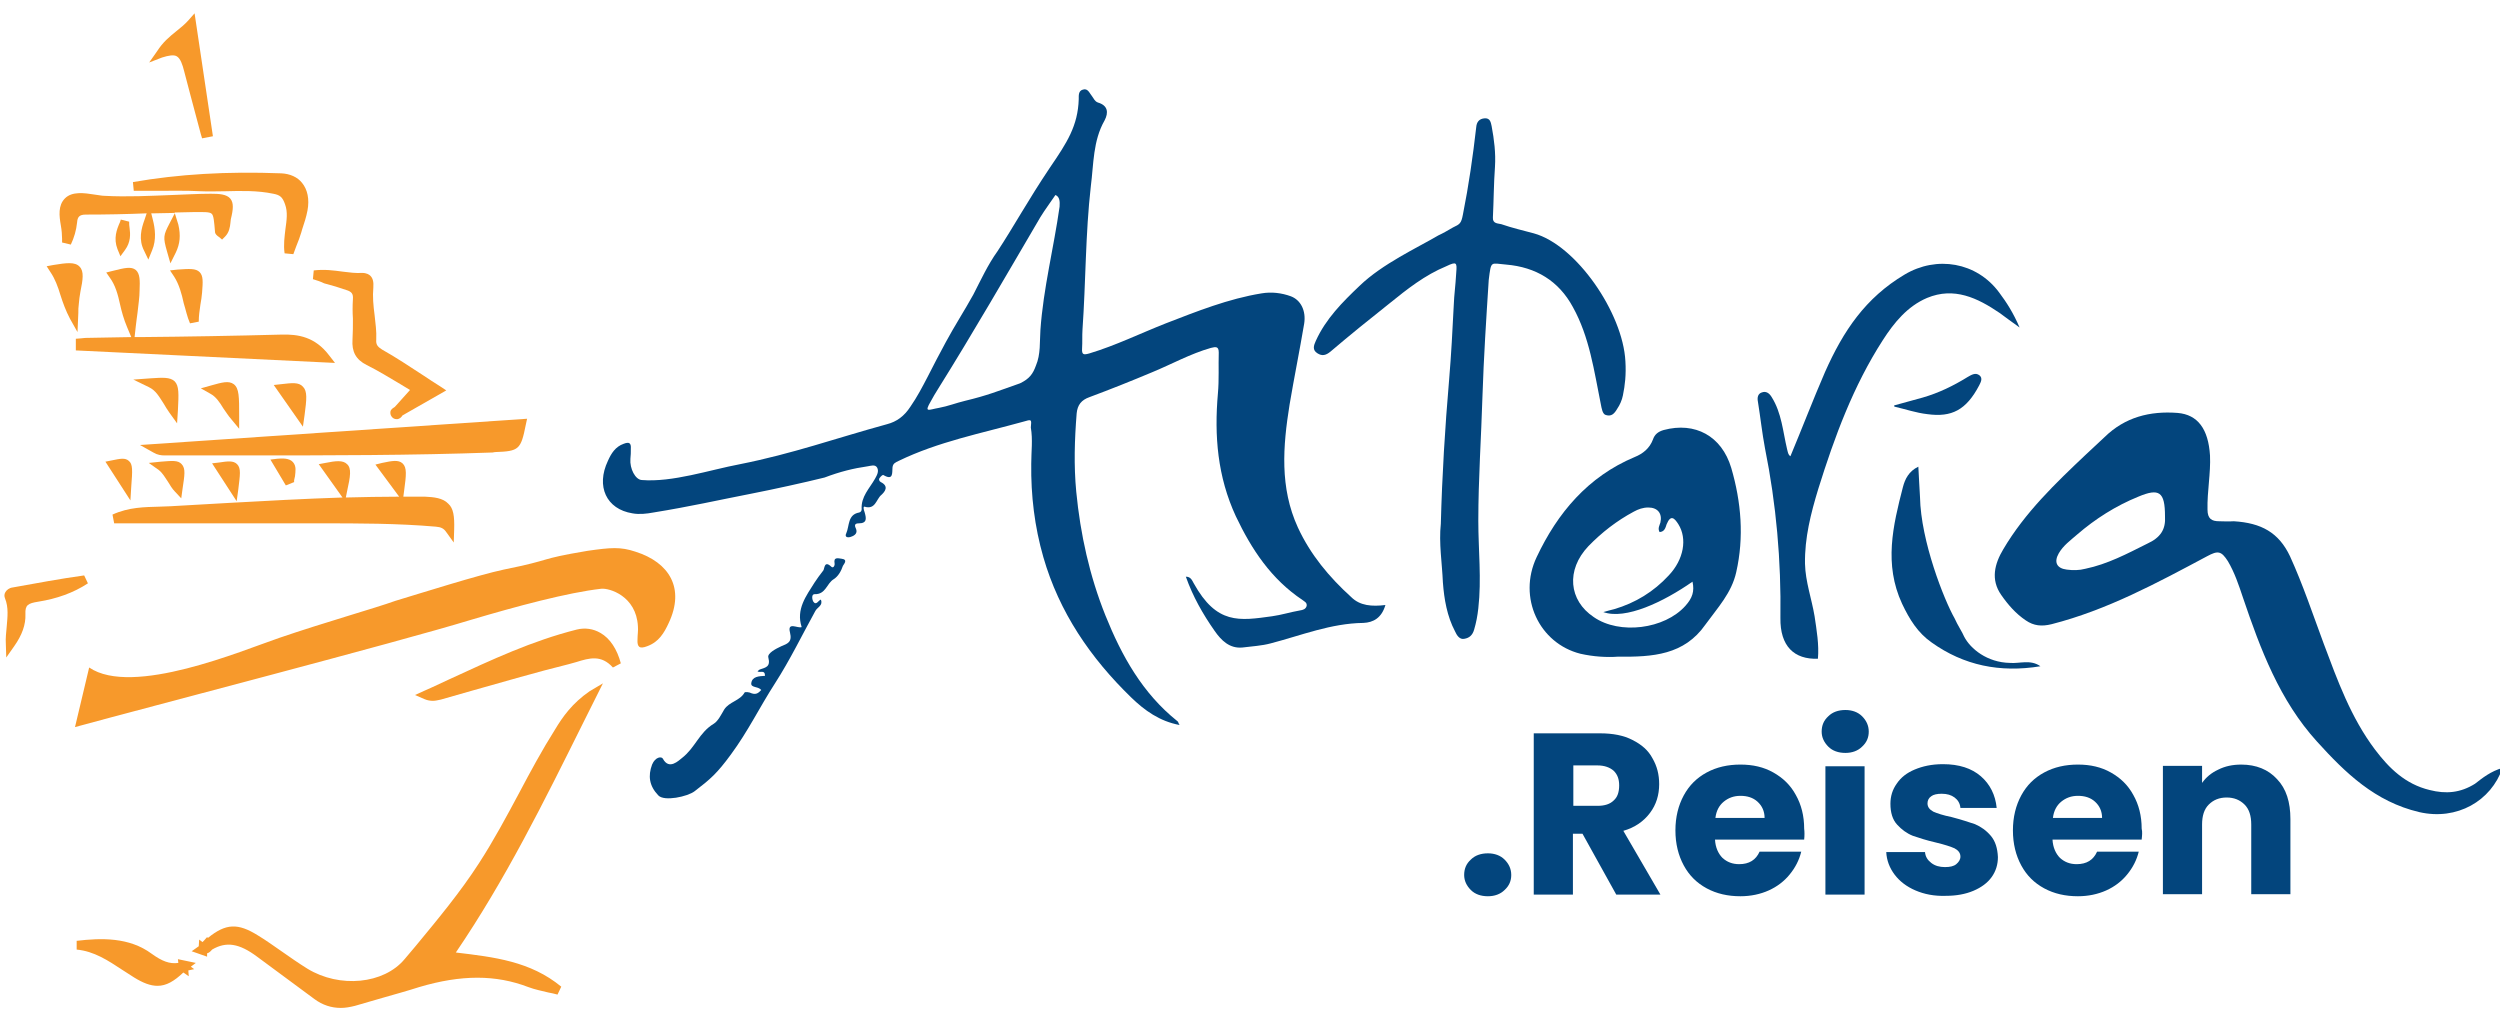 <?xml version="1.0" encoding="utf-8"?>
<!-- Generator: Adobe Illustrator 28.1.0, SVG Export Plug-In . SVG Version: 6.00 Build 0)  -->
<svg version="1.1" id="Ebene_1" xmlns="http://www.w3.org/2000/svg" xmlns:xlink="http://www.w3.org/1999/xlink" x="0px" y="0px"
	 viewBox="0 0 600 245" style="enable-background:new 0 0 600 245;" xml:space="preserve">
<style type="text/css">
	.st0{fill:#03457D;}
	.st1{fill:#F7992B;}
</style>
<g>
	<path class="st0" d="M353,213.6c-1-1-1.6-2.2-1.6-3.6c0-1.5,0.5-2.7,1.6-3.7c1-1,2.4-1.5,4.1-1.5c1.6,0,3,0.5,4,1.5
		c1,1,1.6,2.2,1.6,3.7c0,1.4-0.5,2.6-1.6,3.6c-1,1-2.4,1.5-4,1.5C355.4,215.1,354,214.6,353,213.6"/>
	<path class="st0" d="M377.6,193.4h5.8c1.7,0,3-0.4,3.9-1.3c0.9-0.8,1.3-2,1.3-3.6c0-1.5-0.4-2.6-1.3-3.5c-0.9-0.8-2.2-1.3-3.9-1.3
		h-5.8V193.4z M387.9,214.7l-8.1-14.6h-2.3v14.6h-9.4v-38.7H384c3.1,0,5.7,0.5,7.8,1.6c2.2,1.1,3.8,2.5,4.8,4.4
		c1.1,1.9,1.6,3.9,1.6,6.2c0,2.6-0.7,4.9-2.2,6.9c-1.5,2-3.6,3.5-6.4,4.3l8.9,15.3H387.9z"/>
	<path class="st0" d="M423.5,196.3c0-1.6-0.6-2.9-1.7-3.9c-1.1-1-2.5-1.4-4.1-1.4c-1.6,0-2.9,0.5-4,1.4c-1.1,0.9-1.8,2.2-2,3.9
		H423.5z M433,201.5h-21.4c0.1,1.9,0.8,3.4,1.8,4.4c1.1,1,2.4,1.5,4,1.5c2.4,0,4-1,4.9-3h10c-0.5,2-1.4,3.8-2.8,5.5
		c-1.3,1.6-3,2.9-5,3.8c-2,0.9-4.3,1.4-6.8,1.4c-3,0-5.7-0.6-8.1-1.9c-2.4-1.3-4.2-3.1-5.5-5.5c-1.3-2.4-2-5.2-2-8.4
		c0-3.2,0.7-6,2-8.4c1.3-2.4,3.1-4.2,5.5-5.5c2.4-1.3,5.1-1.9,8.1-1.9c3,0,5.6,0.6,7.9,1.9c2.3,1.3,4.1,3,5.4,5.4c1.3,2.3,2,5,2,8.1
		C433.1,199.6,433.1,200.6,433,201.5"/>
	<path class="st0" d="M447.5,214.7h-9.4v-30.8h9.4V214.7z M438.8,179.2c-1-1-1.6-2.2-1.6-3.6c0-1.5,0.5-2.7,1.6-3.7
		c1-1,2.4-1.5,4.1-1.5c1.6,0,3,0.5,4,1.5c1,1,1.6,2.2,1.6,3.7c0,1.4-0.5,2.6-1.6,3.6c-1,1-2.4,1.5-4,1.5
		C441.2,180.7,439.8,180.2,438.8,179.2"/>
	<path class="st0" d="M459.7,213.7c-2.1-0.9-3.8-2.2-5-3.8c-1.2-1.6-1.9-3.4-2-5.4h9.3c0.1,1.1,0.6,1.9,1.5,2.6c0.9,0.7,2,1,3.3,1
		c1.2,0,2.1-0.2,2.7-0.7c0.6-0.5,1-1.1,1-1.8c0-0.9-0.5-1.5-1.4-2c-0.9-0.4-2.4-0.9-4.5-1.4c-2.2-0.5-4-1.1-5.5-1.6
		c-1.5-0.6-2.7-1.5-3.8-2.7c-1.1-1.2-1.6-2.9-1.6-5c0-1.8,0.5-3.4,1.5-4.8c1-1.5,2.4-2.6,4.3-3.4c1.9-0.8,4.1-1.3,6.8-1.3
		c3.9,0,6.9,1,9.1,2.9c2.2,1.9,3.5,4.5,3.8,7.6h-8.7c-0.1-1.1-0.6-1.9-1.4-2.5c-0.8-0.6-1.8-0.9-3.1-0.9c-1.1,0-2,0.2-2.5,0.6
		c-0.6,0.4-0.9,1-0.9,1.7c0,0.9,0.5,1.5,1.4,2c0.9,0.4,2.4,0.9,4.4,1.3c2.3,0.6,4.1,1.2,5.6,1.7c1.4,0.6,2.7,1.5,3.8,2.8
		c1.1,1.3,1.6,3,1.7,5.1c0,1.8-0.5,3.4-1.5,4.8c-1,1.4-2.5,2.5-4.4,3.3c-1.9,0.8-4.1,1.2-6.6,1.2
		C464.2,215.1,461.8,214.6,459.7,213.7"/>
	<path class="st0" d="M504.5,196.3c0-1.6-0.6-2.9-1.7-3.9c-1.1-1-2.5-1.4-4.1-1.4c-1.6,0-2.9,0.5-4,1.4c-1.1,0.9-1.8,2.2-2,3.9
		H504.5z M514,201.5h-21.4c0.1,1.9,0.8,3.4,1.8,4.4c1.1,1,2.4,1.5,4,1.5c2.4,0,4-1,4.9-3h10c-0.5,2-1.4,3.8-2.8,5.5
		c-1.3,1.6-3,2.9-5,3.8c-2,0.9-4.3,1.4-6.8,1.4c-3,0-5.7-0.6-8.1-1.9c-2.4-1.3-4.2-3.1-5.5-5.5c-1.3-2.4-2-5.2-2-8.4
		c0-3.2,0.7-6,2-8.4c1.3-2.4,3.1-4.2,5.5-5.5c2.4-1.3,5.1-1.9,8.1-1.9c3,0,5.6,0.6,7.9,1.9c2.3,1.3,4.1,3,5.4,5.4c1.3,2.3,2,5,2,8.1
		C514.2,199.6,514.1,200.6,514,201.5"/>
	<path class="st0" d="M546.5,187c2.2,2.3,3.2,5.5,3.2,9.6v18h-9.4v-16.7c0-2.1-0.5-3.7-1.6-4.8c-1.1-1.1-2.5-1.7-4.3-1.7
		c-1.8,0-3.2,0.6-4.3,1.7c-1.1,1.1-1.6,2.7-1.6,4.8v16.7h-9.4v-30.8h9.4v4.1c1-1.4,2.2-2.4,3.9-3.2c1.6-0.8,3.4-1.2,5.5-1.2
		C541.5,183.5,544.4,184.7,546.5,187"/>
	<path class="st0" d="M253.3,46.8c-1.2,1.8-2.5,3.5-3.6,5.3c-8.1,13.8-16.1,27.7-24.6,41.3c-0.6,0.9-1.2,2-1.7,2.9
		c-1.7,2.9-0.5,2,1.9,1.6c2.2-0.4,4.2-1.2,6.3-1.7c5.4-1.3,7.8-2.3,13.2-4.2c2.3-1.1,3.1-2.3,3.8-4.2c1.2-2.8,0.9-5.8,1.1-8.6
		c0.7-10,3.2-19.7,4.6-29.6C254.4,48.3,254.3,47.2,253.3,46.8 M332.5,145.2c-0.9,3.1-2.9,4.2-5.3,4.3c-7.8,0.1-14.9,3-22.2,4.9
		c-2.2,0.6-4.5,0.7-6.8,1c-3.1,0.3-5.1-1.7-6.7-4c-2.8-4-5.2-8.2-6.9-13c1.2,0,1.5,0.9,1.9,1.6c5.5,9.9,10.9,9,18.8,7.9
		c2.2-0.3,4.4-1,6.7-1.4c0.7-0.1,1.4-0.3,1.6-1.1c0.1-0.8-0.5-1-1-1.4c-7.5-5-12.2-12.1-16-20.1c-4.4-9.5-5.2-19.3-4.3-29.5
		c0.3-3.3,0.1-6.6,0.2-9.8c0-1.5-0.7-1.4-1.9-1.1c-4.9,1.4-9.4,3.9-14,5.8c-5,2.1-10,4.1-15.1,6c-2,0.7-2.9,1.9-3.1,3.9
		c-0.5,6.3-0.7,12.5-0.1,18.8c1,10.3,3.2,20.2,7,29.7c3.9,9.7,8.9,18.7,17.3,25.4c0.2,0.1,0.2,0.5,0.5,0.9
		c-4.8-0.9-8.4-3.5-11.6-6.6c-9.8-9.5-17.3-20.5-21.1-33.7c-2.1-7.3-3-14.8-2.9-22.4c0-2.9,0.4-5.8-0.1-8.7c0.2-2,0.2-2-1.8-1.4
		c-10.1,2.8-20.4,4.8-29.9,9.4c-0.8,0.4-1.4,0.6-1.5,1.6c-0.1,1.4,0.2,3.2-2.2,1.8c-0.1-0.1-0.6,0.3-0.8,0.6
		c-0.4,0.4-0.2,0.9,0.2,1.1c2,1,1,2.3,0.1,3.1c-1.2,1-1.4,3.6-4,2.8c-0.4-0.1-0.2,0.8,0,1.3c0.4,1.4,0.7,2.7-1.4,2.7
		c-0.9,0-1.1,0.4-0.7,1.2c0.5,1.1-0.2,1.7-1.1,2c-0.7,0.3-1.7,0.2-1.2-0.8c0.8-1.8,0.3-4.5,3.1-5c0.4-0.1,0.6-0.4,0.6-0.8
		c-0.2-3,1.9-5,3.2-7.3c0.5-0.9,1-1.8,0.5-2.7c-0.5-0.8-1.5-0.4-2.2-0.3c-3.5,0.5-6.7,1.3-10.4,2.7c-4.8,1.2-12.6,2.9-17.2,3.8
		c-9.2,1.8-14.7,3.1-23.9,4.6c-1.6,0.3-3.4,0.5-5,0.2c-6.3-1-8.8-6.5-5.9-12.6c0.8-1.8,1.8-3.4,3.8-4.1c1.3-0.5,1.8-0.2,1.7,1.2
		c0,0.8,0,1.6-0.1,2.4c-0.2,2.4,1.2,5,2.7,5.1c7.4,0.6,16.2-2.4,23.6-3.8c12.6-2.5,22.9-6.2,35.3-9.6c2.3-0.6,4.1-1.9,5.6-4.2
		c1.6-2.3,2.9-4.8,4.1-7.1c1.4-2.8,2.9-5.6,4.4-8.4c2.1-3.9,4.5-7.6,6.6-11.4c1.8-3.5,3.5-7.2,5.8-10.4c4-6.1,7.3-12.2,12.6-20.1
		c4.1-6,6.7-10,6.9-16.4c0-0.9-0.1-2,1-2.3c1.2-0.4,1.6,0.9,2.2,1.6c0.4,0.5,0.6,1.2,1.4,1.5c2.4,0.7,2.6,2.4,1.6,4.3
		c-2.8,4.9-2.6,10.4-3.3,15.8c-1.3,11.4-1.2,23-2,34.4c-0.1,1.5,0,3-0.1,4.5c-0.1,1.6,0.4,1.6,1.8,1.2c6.3-1.9,12.2-4.8,18.3-7.2
		c7.5-2.9,15-5.9,23-7.2c2.4-0.4,4.8-0.1,7,0.7c2.4,0.9,3.7,3.5,3.2,6.6c-1.1,6.5-2.4,12.9-3.5,19.4c-1.6,10-2.4,19.9,2,29.5
		c3,6.5,7.5,11.9,12.8,16.7C326.4,145.4,329.3,145.6,332.5,145.2"/>
	<path class="st0" d="M519.6,123.9c0-5.9-1.4-6.8-6.4-4.7c-5.4,2.2-10.3,5.3-14.7,9.1c-1.6,1.4-3.3,2.6-4.4,4.5
		c-1.2,2.1-0.5,3.6,1.9,3.9c1.5,0.2,3,0.2,4.5-0.2c5.3-1.1,10-3.6,14.8-6C518.6,129,519.8,127,519.6,123.9 M600.6,184.3
		c-2.7,7.9-10.9,12.7-20,10.6c-10.6-2.5-17.7-9.4-24.5-16.9c-9-9.9-13.6-22.2-17.8-34.6c-1-3-2-6-3.6-8.7c-1.6-2.5-2.4-2.6-5-1.2
		c-12,6.4-24,12.9-37.3,16.3c-2.4,0.6-4.3,0.4-6.2-0.9c-2.4-1.6-4.3-3.8-5.9-6.1c-2.6-3.7-1.6-7.5,0.5-11
		c5.2-8.8,12.5-15.8,19.8-22.7c1.5-1.4,3-2.8,4.5-4.2c4.9-4.8,10.9-6.3,17.5-5.8c4.9,0.4,7.4,3.9,7.8,10.2c0.2,4.3-0.7,8.6-0.6,13
		c0,2.2,1,2.8,2.8,2.8c1.2,0,2,0.1,3.5,0c6.6,0.4,10.8,2.7,13.5,8.4c3.1,6.8,5.5,14,8.1,21c3.3,8.8,6.5,17.7,12.3,25.4
		c3.4,4.5,7.3,8.3,13.1,9.7c3.9,1,7.4,0.7,10.9-1.5C595.8,186.7,597.8,185.1,600.6,184.3"/>
	<path class="st0" d="M345.8,125.7c0.3-11.6,1-23.1,2-34.7c0.5-5.9,0.8-11.8,1.1-17.7c0.1-2.7,0.4-4.4,0.6-7.9
		c0.2-2.4,0.1-2.7-2.4-1.5c-5.1,2.1-9.4,5.5-13.6,8.9c-4.8,3.8-9.5,7.6-14.2,11.6c-1.1,0.9-2,1.1-3.1,0.4c-1.3-0.8-0.9-1.9-0.4-3
		c2.4-5.3,6.4-9.3,10.5-13.2c5.5-5.3,13.8-9.1,18.9-12.1c1.1-0.5,2.3-1.2,3.5-1.9c1.7-0.8,2-1,2.4-3.1c1.4-7,2.4-14,3.2-21
		c0.1-1.2,0.7-2,2-2.1c1.3-0.1,1.5,0.9,1.7,1.9c0.6,3.2,1,6.4,0.8,9.7c-0.3,4.1-0.3,8.1-0.5,12.2c-0.1,1.5,1.2,1.4,2,1.6
		c2.6,0.9,5.2,1.5,7.8,2.2c10.2,2.8,21.4,19.1,22,30.7c0.2,3.2-0.1,5.8-0.6,8.2c-0.2,1.1-0.8,2.4-1.3,3.1c-0.8,1.4-1.5,2-2.8,1.6
		c-0.8-0.2-1-1.6-1.2-2.6c-1.6-7.9-2.7-16.1-6.7-23.3c-3.4-6.3-8.9-9.6-16-10.2c-3.8-0.3-3.6-1.1-4.2,3.7
		c-0.6,9.3-1.2,18.5-1.5,27.8c-0.3,10-1,20-1,30c0,7,0.8,14,0,21c-0.2,1.8-0.5,3.4-1,5.1c-0.4,1.4-1.2,2-2.3,2.2
		c-1.2,0.3-1.9-0.9-2.3-1.8c-1.9-3.6-2.6-7.7-2.9-11.7C346.1,135.1,345.3,130.4,345.8,125.7"/>
	<path class="st0" d="M398.3,127.7c-0.5-0.9,0-1.6,0.2-2.3c0.5-2.2-0.7-3.6-2.9-3.6c-1.3,0-2.4,0.4-3.5,1c-4.1,2.2-7.7,5-10.9,8.3
		c-5.4,5.7-4.7,13,1.3,17c6.2,4.3,17,2.9,22-2.7c1.7-1.9,2.2-3.5,1.7-5.8c-7,4.9-16.1,9.2-21.4,7.3c1-0.3,1.8-0.5,2.6-0.7
		c5.1-1.5,9.5-4.2,13.1-8.1c3.6-3.8,4.5-8.8,2.3-12.3c-0.9-1.4-1.8-2.4-2.8,0C399.7,126.7,399.5,127.6,398.3,127.7 M388.3,157.6
		c-2.7,0.2-5.9,0-9-0.7c-9.9-2.5-15.1-13.5-10.5-23.2c5-10.6,12.3-19.3,23.5-24c2-0.8,3.6-2.1,4.4-4.2c0.4-1.2,1.2-1.9,2.6-2.3
		c7.5-2,13.9,1.4,16.2,9.1c2.4,8.2,3.1,16.6,1.2,25c-1.1,5-4.5,8.6-7.4,12.6C404.2,157.2,396.7,157.7,388.3,157.6"/>
	<path class="st0" d="M429.7,109.5c2.8-6.7,5.4-13.5,8.3-20.2c4.4-9.9,9.7-17.8,19.1-23.4c7.7-4.6,17.3-3,22.7,4.3
		c1.8,2.4,3.4,4.9,4.9,8.4c-2-1.4-3.4-2.5-4.8-3.5c-5.3-3.6-10.9-6.3-17.4-3.6c-4.7,2-7.9,5.9-10.6,10.1
		c-7.1,11-11.6,23.2-15.5,35.7c-1.8,5.9-3.3,11.8-3.2,18c0.1,4.3,1.6,8.4,2.3,12.6c0.5,3.4,1.1,6.8,0.8,10.2c-5.7,0.2-9.1-3-9-9.8
		c0.2-13.7-1-27.3-3.7-40.7c-0.7-3.7-1.1-7.5-1.7-11.2c-0.2-1,0-1.9,0.9-2.2c1-0.4,1.8,0.1,2.4,1.1c2.4,3.8,2.7,8.3,3.7,12.5
		C429.1,108.5,429.1,109.1,429.7,109.5"/>
	<path class="st0" d="M489.7,159.9c-9.7,1.6-18.4-0.2-26.1-5.7c-3.3-2.3-5.3-5.5-7.1-9.3c-4.4-9.5-2.2-18.7,0.2-28
		c0.5-1.9,1.4-3.8,3.7-4.9c0.1,2.6,0.3,4.9,0.4,7.3c0.2,10.6,5.8,24.7,8.3,29.1c0.7,1.6,1.9,3.4,2.3,4.4c1.5,2.9,5.5,6.2,11,6.3
		C484.7,159.3,487.3,158.2,489.7,159.9"/>
	<path class="st0" d="M182.7,165.6c-0.7-0.9-2.5-0.5-2.4-1.6c0.2-1.7,1.9-1.7,3.3-1.8c0-1.6-1.3-0.6-1.8-1.1
		c0.2-0.1,0.3-0.3,0.5-0.4c1.4-0.5,2.7-0.6,2.1-2.9c-0.3-1,1.8-2.1,3.1-2.7c1.4-0.6,2.7-0.9,2.1-3.3c-0.7-2.7,1.9-0.9,2.8-1.3
		c-1.4-4.3,1.1-7.5,3.1-10.7c0.6-0.9,1.3-1.9,2.1-2.9c0.3-0.4,0.2-2.5,1.9-0.9c0.5,0.5,0.9-0.3,0.8-0.8c-0.3-1.6,0.9-1.2,1.7-1.1
		c1.6,0.2,0.5,1.3,0.3,1.7c-0.4,1.2-1.1,2.5-2.2,3.2c-1.7,1-1.9,3.7-4.6,3.6c-0.8,0-0.6,1.3-0.3,1.8c0.7,1,1.2-0.3,1.8-0.5
		c0.6,1.4-0.8,1.8-1.3,2.7c-3.2,5.8-6.1,11.8-9.7,17.4c-3.8,5.9-6.4,11.4-10.6,17.1c-3.3,4.5-4.9,5.9-8.7,8.8
		c-1.7,1.3-7.3,2.5-8.7,1c-2.2-2.3-2.5-4.7-1.5-7.4c0.8-1.9,2.3-2,2.6-1.4c1.5,2.8,3.8,0.4,4.6-0.2c3.2-2.5,4.1-6.1,7.6-8.2
		c1-0.6,1.8-2.2,2.5-3.4c1.2-1.9,3.8-2.1,4.9-4.1c0.1-0.2,1.2-0.1,1.7,0.2C181.6,166.8,182.1,166.2,182.7,165.6"/>
	<path class="st0" d="M454.6,97.3c2.3-0.6,4.6-1.3,6.9-1.9c3.8-1.1,7.3-2.8,10.7-4.9c0.9-0.5,1.9-1.2,2.9-0.4
		c0.8,0.7,0.3,1.6-0.1,2.4c-3.1,5.9-6.6,7.7-12.4,6.9c-2.7-0.3-5.3-1.2-7.9-1.8C454.6,97.6,454.6,97.4,454.6,97.3"/>
	<path class="st1" d="M21.4,160.2c10.4,7.1,36.8-4.1,45.6-7.1c10.8-3.7,22.9-7.1,27.9-8.9c6.3-1.9,19.9-6.2,26-7.5
		c12.4-2.5,7.6-2.4,20.1-4.5c5.6-0.8,7.9-1,11.5,0.2c8.2,2.6,11.9,8.8,8,17.1c-1.1,2.4-2.4,4.6-5.2,5.6c-1.8,0.7-2.4,0.2-2.3-1.6
		c0-1.1,0.2-2.2,0.1-3.2c-0.4-7.3-6.9-9.2-8.8-9c-8,0.9-20.3,4.2-31.4,7.5c-17.3,5.3-78.1,21.1-94.9,25.7"/>
	<path class="st1" d="M133.2,175.1c-3.1,4.9-5.9,10.1-8.6,15.2c-3,5.6-6.1,11.4-9.6,16.8c-4.5,7-10,13.6-15.2,19.9l-2.7,3.2
		c-5,6-15.6,7-23.3,2.3c-2.1-1.3-4.1-2.7-6.1-4.1c-1.9-1.3-3.8-2.7-5.8-3.9c-4.8-3-7.7-2.9-12,0.6l-0.2-0.2l-0.7,0.8l-0.4,0.4
		l-0.8-0.6l-0.1,1.6l-1.7,1.2l3.7,1.3l0-0.8c0.4-0.1,0.8-0.4,1.2-0.9c3.4-2,6.5-1.5,10.8,1.7c2.3,1.7,4.6,3.4,6.9,5.1
		c2.3,1.7,4.6,3.4,6.9,5.1c1.9,1.4,4,2.1,6.3,2.1c1.1,0,2.2-0.2,3.4-0.5c2.3-0.7,4.6-1.3,6.9-2c2.8-0.8,5.7-1.6,8.5-2.5
		c10.1-3,18.4-3,26.2,0c1.6,0.6,3.2,0.9,4.8,1.3c0.7,0.1,1.4,0.3,2.2,0.5l0.9-1.9c-7.4-6.1-16.1-7.1-25.3-8.2
		c11.9-17.5,21-35.9,30.7-55.4l4.6-9.2l-3.2,1.9C137.3,168.8,135,172.1,133.2,175.1"/>
	<path class="st1" d="M118.8,108.5c5.8-0.2,6.2-0.6,7.4-6.6l0.3-1.4l-92.9,6.3l3.2,1.8c1,0.6,1.9,0.7,2.7,0.7c0.3,0,0.6,0,0.9,0
		c0.2,0,0.5,0,0.7,0c6.2,0,12.5,0,18.7,0c19.1,0,38.9,0,58.4-0.7L118.8,108.5z"/>
	<path class="st1" d="M41,125.6c10.4,0,20.5,0,30.6,0l5.3,0c9.1,0,18.5,0,27.7,0.8c1.2,0.1,1.9,0.4,2.5,1.3l1.8,2.5l0.1-3.1
		c0.1-3.3-0.2-5.1-1.4-6.2c-1.3-1.4-3.5-1.6-5.6-1.7c-1.7,0-3.4,0-5.2,0l0.2-1.5c0.5-3.7,0.7-5.5-0.4-6.5c-1-0.9-2.5-0.6-4.9-0.1
		l-1.6,0.4l5.7,7.7c-4.3,0-8.6,0.1-12.8,0.2l0.3-1.5c0.8-3.6,1.1-5.5,0-6.5c-1-1-2.7-0.8-5.2-0.3l-1.6,0.3l5.7,8
		c-9.2,0.3-18.3,0.8-27.3,1.3c-4.7,0.3-9.3,0.5-14,0.8c-0.9,0-1.8,0.1-2.7,0.1c-3.4,0.1-7.3,0.1-11.2,1.9l0.4,2.1L41,125.6z"/>
	<path class="st1" d="M144.1,151.9c-1.7-1-3.7-1.3-5.7-0.8c-10.7,2.7-20.3,7.2-30.5,11.9c-2,0.9-4,1.9-6.1,2.8l-2.2,1l2.3,1
		c0.7,0.3,1.4,0.4,2,0.4c0.7,0,1.3-0.2,1.9-0.3c2.6-0.7,5.1-1.5,7.7-2.2c7.5-2.1,15.3-4.4,23-6.3c0.6-0.2,1.2-0.3,1.8-0.5
		c3.2-1,6-1.8,8.8,1.3l1.9-1C148.1,155.8,146.4,153.2,144.1,151.9"/>
	<path class="st1" d="M19.5,81.2l-1.3,0.1l0,2.8l62.2,3L79,85.3c-3.4-4.5-7.5-5.1-11.4-5c-11.3,0.3-22.7,0.5-33.8,0.6
		c-0.5,0-1,0-1.5,0l0.3-2.7c0.1-1.1,0.3-2.2,0.4-3.1c0.2-2,0.5-3.7,0.5-5.4c0.1-2.4,0.1-4-0.9-4.9c-1.1-0.9-2.7-0.5-5.5,0.2
		l-1.6,0.4l0.9,1.3c1.3,1.8,1.9,4,2.4,6.3c0.4,1.8,0.9,3.6,1.7,5.5l1,2.4c-3.7,0.1-7.4,0.1-11,0.2C20.1,81.1,19.8,81.2,19.5,81.2"/>
	<path class="st1" d="M83.1,69.6c1.3,0.4,1.7,0.9,1.6,2.2c-0.1,1.6-0.1,3.2,0,4.7c0,1.6,0,3.4-0.1,5c-0.2,2.9,0.8,4.8,3.4,6.1
		c2.8,1.4,5.4,3,8.1,4.6c0.8,0.5,1.5,0.9,2.3,1.4l-3.5,3.9l-0.2,0.2c-0.3,0.2-0.9,0.5-1,1.1c0,0.2-0.1,0.7,0.3,1.2
		c0.3,0.4,0.7,0.6,1.2,0.6c0.1,0,0.2,0,0.2,0c0.5-0.1,0.9-0.4,1.2-0.9l10.5-6l-1.5-1c-1.4-0.9-2.7-1.7-4-2.6
		c-3.4-2.2-6.5-4.3-9.9-6.2c-1.1-0.7-1.5-1.2-1.4-2.4c0.1-2-0.2-4-0.4-5.9c-0.3-2.3-0.5-4.4-0.3-6.6c0.1-1.3-0.1-2.2-0.7-2.8
		c-0.3-0.3-0.9-0.7-2-0.7c-1.5,0.1-3-0.1-4.6-0.3c-2.2-0.3-4.4-0.6-7-0.3l-0.2,2.1c1,0.3,1.9,0.6,2.7,1C79.7,68.5,81.4,69,83.1,69.6
		"/>
	<path class="st1" d="M14.9,57.3c0,0.1,0,0.3,0,0.5l0,0.4l2.1,0.5c0.8-1.7,1.3-3.4,1.5-5.3c0.1-1.3,0.5-1.9,2.1-1.9
		c4.9,0,9.8-0.1,14.6-0.3l-0.5,1.5c-0.8,2.2-1.5,4.8-0.1,7.5l1,2.1l0.9-2.2c1.1-2.6,0.7-5.3,0.2-7.3l-0.4-1.6c0.2,0,0.5,0,0.7,0
		c1.7,0,3.3-0.1,5-0.1l-1.3,2.5c-1.5,2.9-1.6,3.3-0.6,6.8l0.8,2.8l1.3-2.6c1-2.1,1.2-4.1,0.6-6.7L41.9,51c1.5,0,3-0.1,4.5-0.1
		c2.3,0,3.9-0.1,4.4,0.4c0.5,0.4,0.6,2,0.8,4.3c0,0.6,0.5,0.9,0.7,1.1c0.1,0.1,0.2,0.1,0.3,0.2l0.7,0.6l0.7-0.7c1-1,1.2-2.3,1.3-3.3
		c0-0.3,0.1-0.6,0.1-0.9c0.6-2.4,0.7-3.9-0.1-4.9c-0.9-1.1-2.7-1.2-4.7-1.2c-3.1,0-6.2,0.2-9.2,0.3c-5.3,0.2-10.9,0.5-16.3,0.2
		c-0.7,0-1.5-0.2-2.4-0.3c-2.5-0.4-5.4-0.8-7.1,0.9c-1.7,1.7-1.4,4.2-1,6.5C14.8,55.2,14.9,56.4,14.9,57.3"/>
	<path class="st1" d="M37,45.8c3.7,0,7.5-0.1,11.2,0.1c1.9,0.1,3.9,0,5.8,0c3.8-0.1,7.8-0.2,11.6,0.6c1.6,0.3,2.2,0.8,2.8,2.5
		c0.7,1.9,0.4,3.8,0.1,6c-0.2,1.8-0.5,3.7-0.2,5.8l2.1,0.2l0.7-1.9c0.5-1.2,0.9-2.3,1.2-3.3l0.2-0.7c0.5-1.5,1-3,1.3-4.6
		c0.5-2.7,0-5-1.3-6.6c-1.1-1.4-2.9-2.2-5-2.3c-13.1-0.5-24.7,0.2-35.6,2.1l0.2,2.1C33.7,45.8,35.4,45.8,37,45.8"/>
	<path class="st1" d="M42.4,13.5c0.9,0.5,1.4,2,1.8,3.6c0.9,3.6,1.9,7.1,2.8,10.6c0.4,1.5,0.8,3,1.2,4.5l0.3,1l2.6-0.5L46.7,3.2
		l-1.5,1.7c-0.9,1-1.9,1.8-2.9,2.6c-1.6,1.3-3.2,2.6-4.6,4.8L35.8,15l3.1-1.2C40.5,13.3,41.7,13.1,42.4,13.5"/>
	<path class="st1" d="M20.2,138.1c-5.8,0.8-11.6,1.9-17.2,2.9c-0.8,0.1-1.4,0.6-1.7,1.1c-0.3,0.5-0.3,1-0.1,1.5
		c0.9,2.2,0.6,4.5,0.4,6.9c-0.1,1.3-0.3,2.6-0.2,4l0.1,3.3l1.9-2.7c1.9-2.7,2.8-5.2,2.7-7.7c-0.1-2.2,0.6-2.6,3.1-3
		c4.4-0.7,8.4-2.1,11.9-4.4L20.2,138.1z"/>
	<path class="st1" d="M14.5,70.8c0.6,1.9,1.3,3.8,2.3,5.7l1.8,3.2l0.2-4.6c0-0.7,0-1.4,0.1-2c0.1-1.1,0.2-2.1,0.4-3.1
		c0.6-2.9,0.9-4.9-0.2-6c-1.1-1.2-3.2-0.9-6.3-0.4l-1.6,0.3l0.9,1.4C13.2,66.9,13.9,68.8,14.5,70.8"/>
	<path class="st1" d="M45.6,77.6l2.1-0.4c0-1.4,0.2-2.7,0.4-4.1c0.2-1,0.3-1.9,0.4-2.9c0.2-2.6,0.3-4-0.6-4.9
		c-0.9-0.9-2.4-0.8-5.3-0.6l-1.8,0.2l1,1.5c1.2,1.9,1.8,4.1,2.3,6.4C44.6,74.4,44.9,76,45.6,77.6"/>
	<path class="st1" d="M36.1,90.8L32,91.1l3.7,1.8c1.7,0.8,2.5,2.3,3.6,4c0.4,0.7,0.9,1.5,1.4,2.2l1.8,2.5l0.2-3.1
		c0.2-4,0.3-5.9-0.8-7C40.8,90.5,39.1,90.6,36.1,90.8"/>
	<path class="st1" d="M50.7,92.5l-2.5,0.7l2.3,1.3c1.3,0.7,2.2,2,3.1,3.5c0.6,0.8,1.1,1.7,1.9,2.6l1.9,2.3l0-3c0-4.7,0-6.7-1.3-7.7
		C54.9,91.3,53.2,91.8,50.7,92.5"/>
	<path class="st1" d="M67.5,92.2l-1.8,0.2l7,10l0.4-2.8c0.5-3.8,0.7-5.7-0.4-6.8C71.7,91.7,70.1,91.9,67.5,92.2"/>
	<path class="st1" d="M57.2,117.4c0.4-3.4,0.7-5-0.3-6c-0.9-0.9-2.3-0.7-4.3-0.4l-1.7,0.2l5.9,9.1L57.2,117.4z"/>
	<path class="st1" d="M31.5,116.8c0.3-3.9,0.4-5.4-0.6-6.2c-0.9-0.8-2.1-0.5-4.1-0.1l-1.5,0.3l6,9.3L31.5,116.8z"/>
	<path class="st1" d="M40.3,115.6c0.5,0.8,1,1.7,1.7,2.4l1.5,1.6l0.3-2.2c0.5-3.4,0.8-4.9-0.2-6c-0.9-1-2.3-0.8-5-0.6l-2.9,0.3
		l2.4,1.7C39.1,113.6,39.6,114.6,40.3,115.6"/>
	<path class="st1" d="M70.3,110.9c-0.9-1-2.6-0.9-3.8-0.8l-1.6,0.2l3.7,6.2l2-0.8c-0.1-0.3,0.1-0.9,0.2-1.4
		C70.9,113.2,71.2,111.9,70.3,110.9"/>
	<path class="st1" d="M30,60c1.4-1.9,1.3-3.8,1.1-5.3c-0.1-0.5-0.1-1-0.1-1.5L29,52.7l-0.2,0.6c-0.8,1.8-1.6,3.9-0.6,6.5l0.7,1.7
		L30,60z"/>
	<path class="st1" d="M42.7,230.2l0.1,0.9c-2.1,0.3-3.9-0.4-6.4-2.2c-5.4-4-12.1-3.8-18-3.1l0,2.1c4.2,0.4,7.5,2.6,11,4.9
		c0.9,0.6,1.9,1.2,2.8,1.8c2.1,1.3,3.9,2,5.6,2c2.1,0,4-1.1,6.2-3.2l1.3,0.9l-0.1-1.4l1.4-0.3l-0.8-0.6l1.2-0.9L42.7,230.2z"/>
</g>
</svg>
